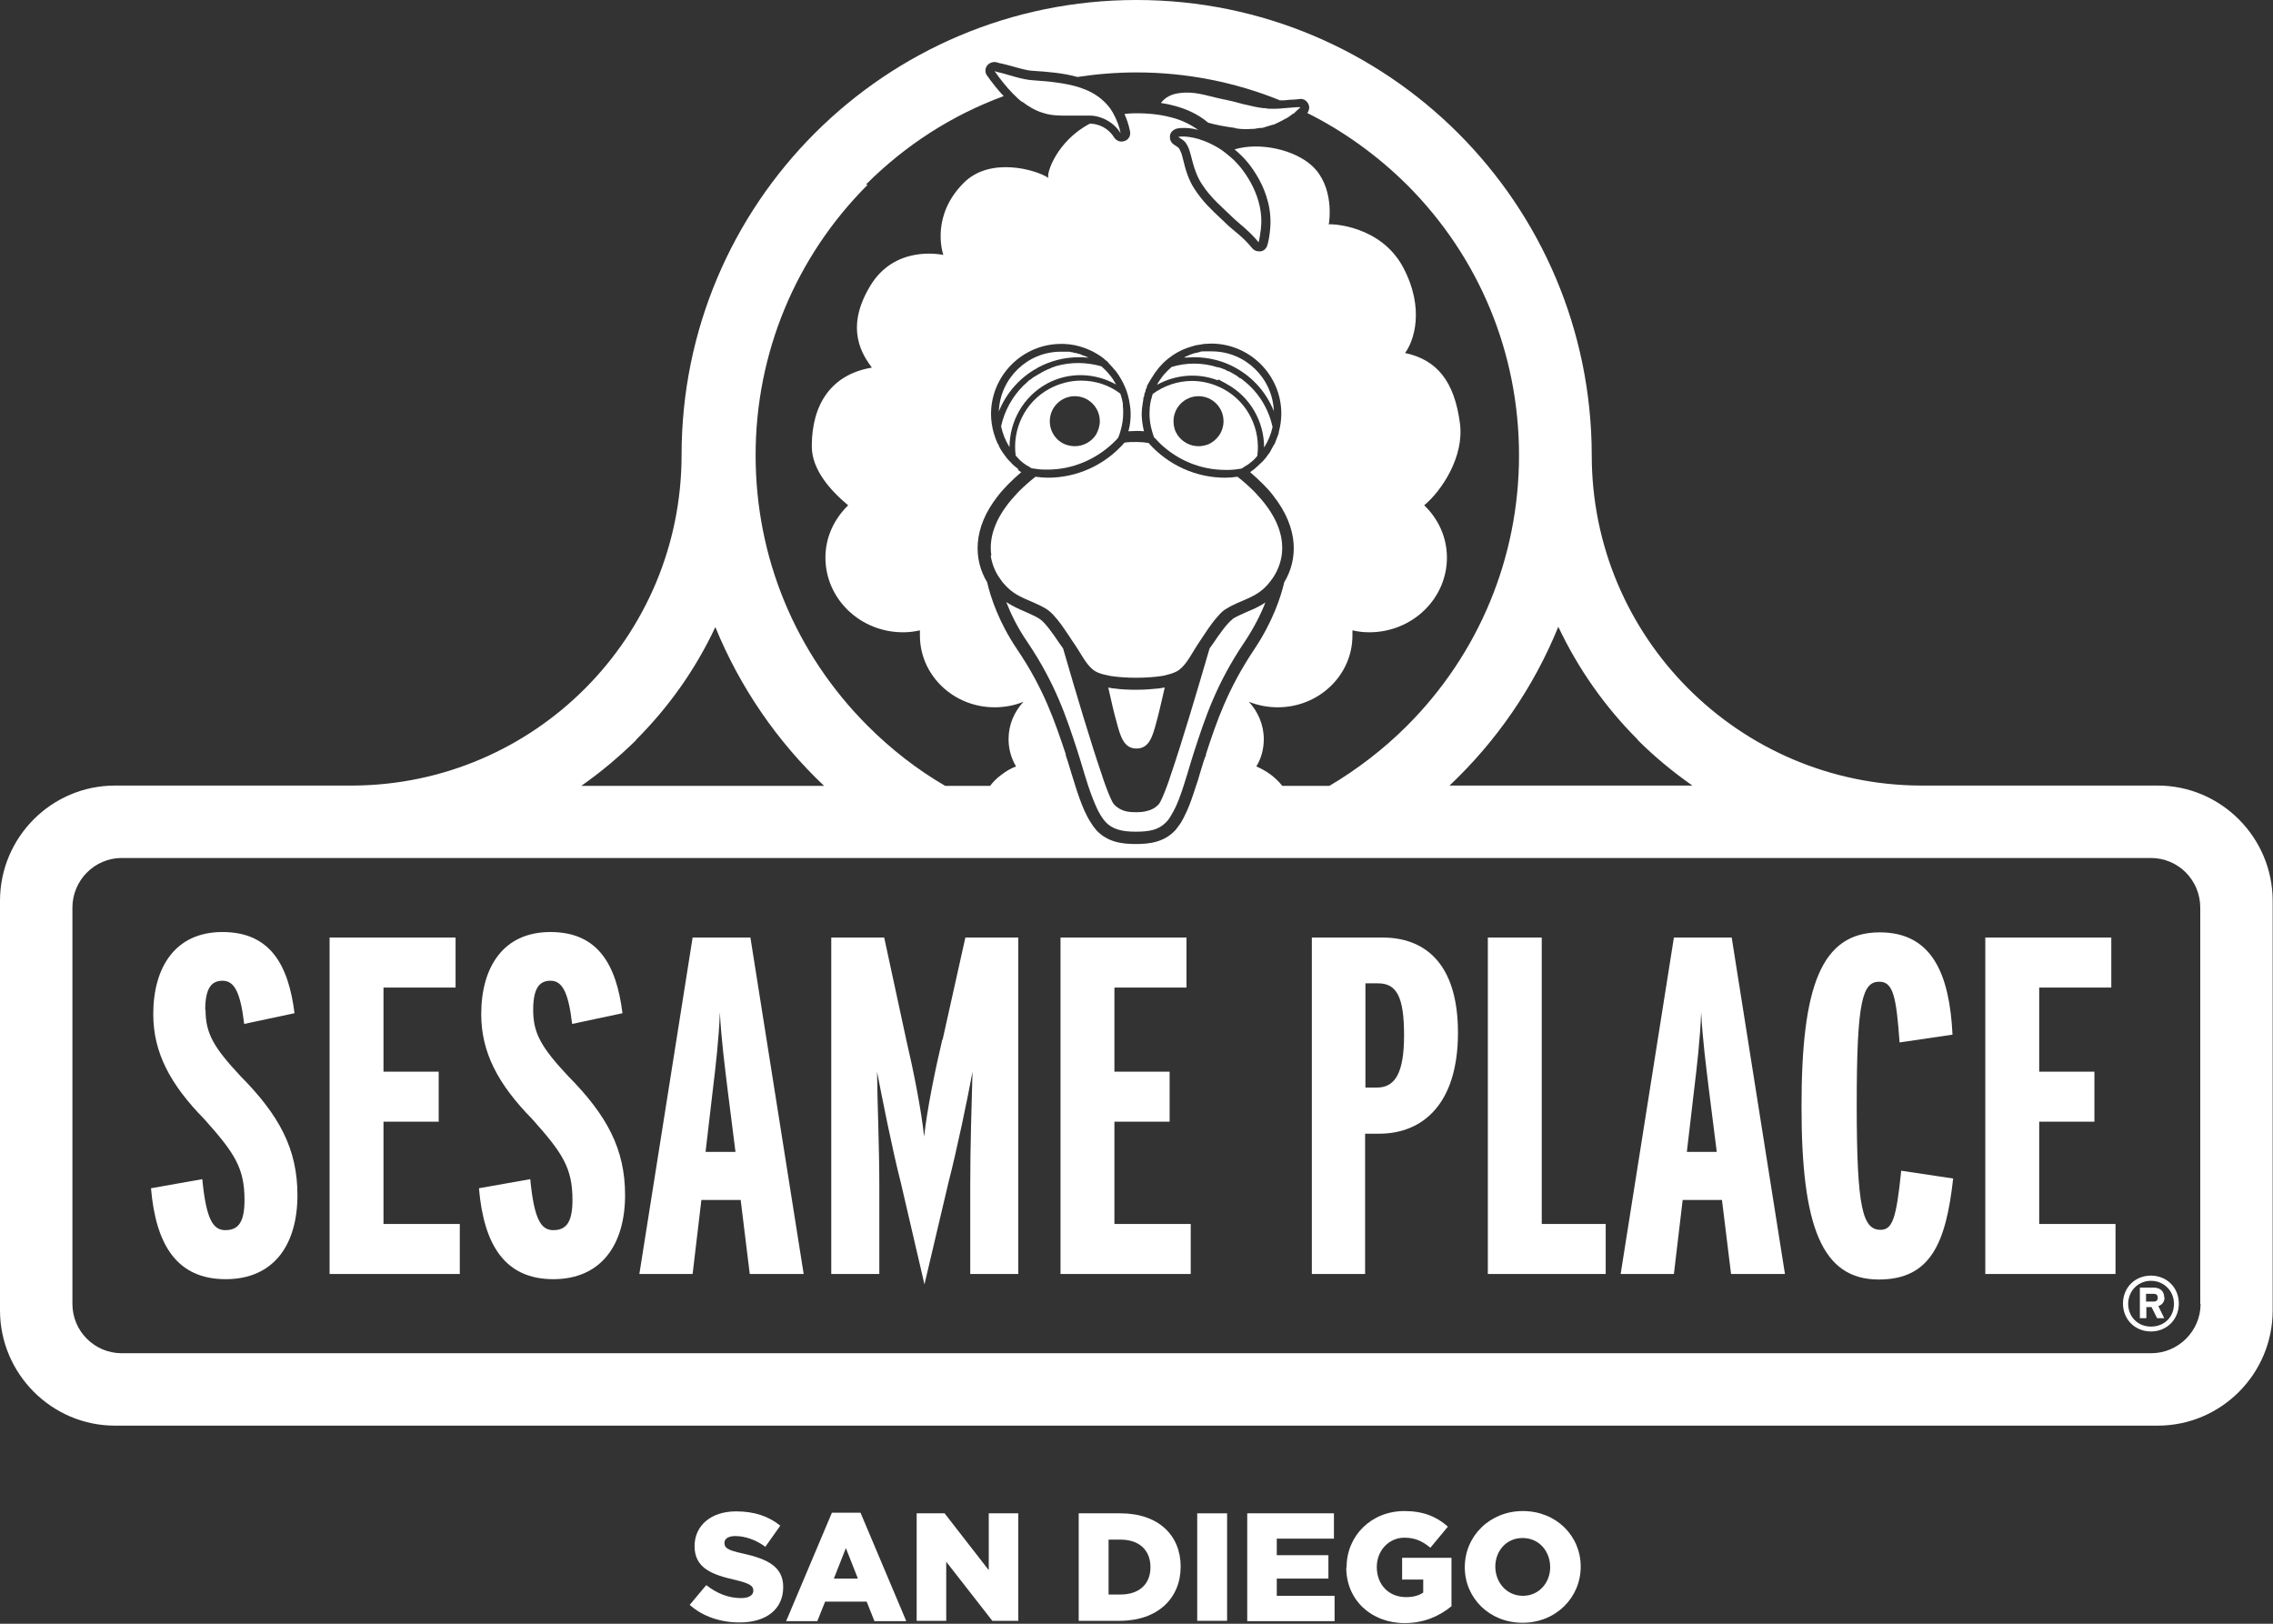 <?xml version="1.0" encoding="UTF-8"?><svg xmlns="http://www.w3.org/2000/svg" viewBox="0 0 70 50"><rect x="0" y="0" width="70" height="50" fill="#333333" stroke="none"/><defs><style>.c{fill:#fff;}</style></defs><g id="a"/><g id="b"><g><path class="c" d="M21.24,49.42l.51-.61c.33,.26,.69,.4,1.07,.4,.25,0,.38-.09,.38-.23h0c0-.15-.11-.22-.56-.33-.71-.16-1.25-.36-1.25-1.04h0c0-.62,.49-1.07,1.28-1.07,.56,0,1,.15,1.36,.44l-.46,.65c-.3-.22-.63-.33-.93-.33-.22,0-.33,.09-.33,.21h0c0,.16,.11,.23,.58,.33,.76,.17,1.23,.41,1.23,1.03h0c0,.69-.53,1.09-1.34,1.09-.59,0-1.14-.18-1.55-.55Z"/><path class="c" d="M25.62,46.58h.88l1.41,3.34h-.98l-.24-.6h-1.28l-.24,.6h-.96l1.41-3.34Zm.8,2.03l-.37-.94-.37,.94h.74Z"/><path class="c" d="M28.23,46.6h.86l1.36,1.75v-1.75h.91v3.31h-.8l-1.42-1.82v1.82h-.91v-3.31Z"/><path class="c" d="M33.22,46.6h1.28c1.18,0,1.86,.68,1.86,1.64h0c0,.97-.7,1.67-1.88,1.67h-1.26v-3.31Zm.92,.81v1.69h.37c.55,0,.92-.3,.92-.84h0c0-.54-.36-.85-.92-.85h-.37Z"/><path class="c" d="M36.87,46.6h.92v3.31h-.92v-3.31Z"/><path class="c" d="M38.42,46.6h2.66v.78h-1.76v.51h1.59v.72h-1.59v.53h1.78v.78h-2.69v-3.31Z"/><path class="c" d="M41.47,48.26h0c0-.97,.76-1.73,1.78-1.73,.58,0,.99,.17,1.34,.48l-.54,.65c-.24-.2-.47-.31-.8-.31-.48,0-.85,.4-.85,.9h0c0,.55,.37,.93,.9,.93,.23,0,.4-.05,.53-.14v-.4h-.65v-.67h1.52v1.49c-.35,.29-.83,.52-1.44,.52-1.03,0-1.8-.71-1.8-1.71Z"/><path class="c" d="M45.11,48.26h0c0-.96,.77-1.73,1.79-1.73s1.78,.76,1.78,1.71h0c0,.96-.77,1.73-1.79,1.73s-1.78-.76-1.78-1.71Zm2.63,0h0c0-.49-.34-.9-.85-.9s-.84,.41-.84,.88h0c0,.49,.35,.9,.85,.9s.84-.41,.84-.88Z"/></g><g><path class="c" d="M38.03,3.95s.06,0,.08,.01c.14,.02,.29,.02,.43,.01,.05,0,.12,0,.18-.02h0s.05,0,.07-.01c.02,0,.03,0,.05,0,.05,0,.1-.02,.16-.04,.06-.02,.13-.04,.2-.06h.02c.06-.03,.12-.05,.17-.08l.04-.02c.06-.03,.11-.06,.17-.09l.04-.02s.04-.03,.06-.04c.04-.03,.08-.06,.12-.09h.02c.06-.06,.11-.11,.17-.16,.01-.01,.03-.02,.04-.04h0s-.07,0-.1,0c-.13,.01-.27,.02-.39,.03h0c-.1,.01-.2,.02-.29,.02-.03,0-.05,0-.08,0h0c-.08,0-.15,0-.23-.02-.02,0-.04,0-.06,0-.1-.01-.19-.03-.29-.05h0c-.1-.02-.2-.05-.31-.07h0c-.19-.05-.37-.1-.57-.14l-.14-.03c-.47-.1-.8-.24-1.29-.17-.21,.03-.4,.11-.55,.3,.66,.1,1.13,.33,1.46,.61,.26,.07,.52,.12,.83,.16Z"/><path class="c" d="M66.46,24.19h-7.32c-5.59-.03-10.12-4.57-10.12-10.17h0C49.01,6.27,42.74,0,35,0h0c-7.74,0-14.01,6.27-14.01,14.01h0c0,5.61-4.53,10.15-10.12,10.18H3.54c-1.95,0-3.54,1.59-3.54,3.55v12.61c0,1.95,1.59,3.55,3.54,3.55h62.91c1.95,0,3.54-1.59,3.54-3.55v-12.61c0-1.95-1.59-3.55-3.54-3.55Zm-16.03-1.41c.52,.52,1.09,.99,1.69,1.41h-7.48c1.44-1.36,2.59-3.02,3.35-4.89,.61,1.29,1.43,2.46,2.45,3.48ZM26.67,5.68c1.22-1.22,2.66-2.14,4.24-2.72-.17-.18-.34-.39-.51-.63-.07-.09-.07-.22,0-.31,.07-.09,.19-.13,.3-.1,.05,.02,.1,.03,.16,.04,.09,.02,.2,.05,.31,.08,.21,.06,.45,.13,.63,.14,.48,.03,.95,.07,1.38,.19,.6-.09,1.21-.14,1.82-.14,1.54,0,3.04,.3,4.42,.86h0s.07,0,.1,0c.08,0,.16-.02,.25-.02,.08,0,.17-.01,.24-.02h0c.12-.02,.23,.04,.28,.15,.05,.09,.03,.2-.03,.28,1.12,.56,2.15,1.3,3.07,2.21,2.23,2.23,3.45,5.19,3.45,8.33s-1.23,6.11-3.45,8.33c-.72,.72-1.53,1.34-2.39,1.85h-1.45c-.1-.13-.23-.25-.36-.35-.14-.1-.28-.18-.44-.25h0c.15-.24,.23-.53,.23-.84,0-.44-.18-.85-.46-1.15,.28,.11,.57,.17,.89,.17,1.27,0,2.3-.99,2.3-2.21,0-.06,0-.11,0-.16,.17,.04,.34,.06,.52,.06,1.32,0,2.39-1.03,2.39-2.3,0-.63-.27-1.2-.7-1.61,.53-.44,1.24-1.49,1.1-2.53-.17-1.28-.7-1.95-1.69-2.16,.27-.36,.62-1.36-.06-2.64-.69-1.29-2.2-1.34-2.29-1.32,.02-.08,.18-1.16-.51-1.8-.55-.51-1.63-.74-2.39-.51,.07,.06,.15,.13,.22,.2,.11,.1,1.02,1.05,.87,2.31-.01,.12-.04,.31-.08,.44-.03,.1-.1,.17-.2,.19-.02,0-.04,0-.06,0-.08,0-.15-.03-.21-.1-.14-.17-.24-.27-.4-.41l-.12-.1c-.08-.07-.14-.12-.2-.17-.07-.07-.14-.13-.21-.2-.31-.29-.58-.54-.83-.92-.21-.31-.3-.66-.36-.91-.03-.11-.05-.21-.08-.26-.05-.12-.06-.12-.15-.18l-.06-.04c-.08-.05-.13-.15-.12-.25,0-.1,.07-.18,.16-.22,.02-.01,.08-.04,.25-.04,.08,0,.24,0,.46,.06-.02-.01-.04-.03-.06-.04-.22-.15-.49-.28-.83-.36-.32-.08-.69-.12-1.12-.11-.09,0-.18,.01-.26,.02,.07,.16,.13,.33,.17,.53,.03,.13-.04,.26-.16,.3-.03,.01-.07,.02-.1,.02-.09,0-.18-.05-.23-.13-.26-.41-.68-.42-.7-.42h-.05c-1.01,.53-1.35,1.54-1.27,1.67-.37-.25-1.79-.67-2.61,.15-.98,.98-.68,2.06-.63,2.22-.11-.02-1.51-.3-2.26,.97-.79,1.32-.21,2.13,.06,2.5-1.25,.21-1.85,1.13-1.85,2.42,0,.73,.58,1.37,1.12,1.82-.43,.42-.7,.98-.7,1.61,0,1.27,1.07,2.3,2.39,2.3,.18,0,.35-.02,.52-.06,0,.05,0,.11,0,.16,0,1.22,1.03,2.21,2.3,2.21,.32,0,.62-.06,.89-.17-.29,.31-.46,.71-.46,1.15,0,.3,.08,.59,.23,.84-.16,.06-.31,.15-.44,.25-.14,.1-.26,.22-.36,.35h-1.38c-.86-.5-1.66-1.12-2.39-1.85-2.23-2.23-3.45-5.19-3.45-8.33s1.23-6.11,3.45-8.33Zm4.7,8.77l-.03-.02c-.08-.06-.15-.12-.21-.19-.02-.02-.03-.04-.05-.05-.06-.06-.11-.13-.16-.2-.02-.02-.03-.05-.05-.07-.05-.07-.09-.14-.12-.22-.01-.02-.03-.05-.04-.07-.04-.1-.08-.2-.11-.31h0c-.05-.18-.08-.38-.08-.57,0-1.19,.97-2.16,2.16-2.16,.07,0,.14,0,.21,.01,.05,0,.09,.01,.14,.02,.02,0,.05,0,.07,.01,.33,.07,.63,.21,.88,.4l.02,.02s.05,.04,.07,.06h.01s.05,.05,.07,.08h0c.08,.09,.16,.17,.23,.26h0c.21,.29,.36,.62,.41,.98h0c.02,.1,.03,.21,.03,.32,0,.18-.02,.36-.07,.53,.08,0,.16-.01,.24-.01s.16,0,.24,.01c-.04-.17-.07-.35-.07-.53,0-.11,.01-.21,.03-.32h0s.01-.08,.02-.12v-.05s.02-.05,.03-.07v-.05s.03-.07,.04-.1v-.03s.03-.06,.04-.09v-.03c.04-.07,.08-.15,.12-.21l.02-.03s.03-.05,.05-.08l.02-.03s.04-.07,.07-.1h0c.07-.1,.15-.19,.23-.27h0c.24-.23,.54-.41,.87-.5h0c.06-.02,.13-.04,.19-.05,.02,0,.05,0,.07-.01,.04,0,.09-.02,.13-.02,.07,0,.14-.01,.21-.01,1.19,0,2.16,.97,2.16,2.16,0,.19-.03,.39-.08,.57v.03c-.04,.1-.07,.19-.11,.29-.01,.03-.02,.05-.04,.07-.04,.07-.08,.15-.12,.22-.02,.03-.03,.05-.05,.07-.05,.07-.1,.14-.16,.2-.02,.02-.03,.04-.05,.05-.08,.08-.16,.15-.24,.22h0s-.08,.05-.11,.08c.14,.12,.27,.24,.4,.37,.12,.12,.22,.23,.31,.35,.81,1.03,.75,1.99,.34,2.67-.11,.47-.36,1.22-.92,2.06-.83,1.24-1.17,2.25-1.49,3.23v.03c-.06,.14-.11,.31-.16,.48-.01,.04-.03,.09-.04,.13-.03,.12-.07,.23-.11,.35-.09,.28-.18,.55-.29,.79-.06,.13-.12,.25-.19,.36-.05,.07-.1,.14-.15,.2-.35,.38-.81,.43-1.22,.43s-.87-.05-1.22-.43c-.06-.07-.12-.15-.18-.25-.07-.11-.13-.23-.19-.36-.1-.23-.19-.48-.27-.74-.04-.12-.07-.23-.11-.35-.01-.04-.03-.09-.04-.13-.05-.17-.1-.33-.15-.48v-.03c-.33-.98-.66-1.99-1.5-3.23-.56-.83-.81-1.59-.92-2.06-.41-.68-.47-1.65,.34-2.67,.09-.12,.2-.23,.31-.35,.13-.13,.26-.25,.4-.37-.04-.03-.08-.05-.11-.08Zm-11.79,8.34c1.02-1.02,1.84-2.18,2.45-3.48,.76,1.86,1.91,3.53,3.35,4.89h-7.48c.6-.42,1.16-.89,1.69-1.41Zm48.19,17.36c0,.84-.69,1.52-1.52,1.52H3.75c-.84,0-1.52-.68-1.52-1.52v-12.2c0-.84,.68-1.53,1.52-1.53h62.49c.84,0,1.52,.68,1.52,1.53v12.2Z"/><path class="c" d="M37.97,19.06c-.16,.1-.44,.5-.6,.74l-.1,.14-.02,.03c-.4,1.37-.86,2.92-1.19,3.88-.04,.13-.08,.24-.12,.35-.11,.3-.2,.5-.25,.56-.11,.12-.23,.18-.36,.21-.1,.03-.21,.04-.34,.04-.15,0-.28-.01-.39-.05-.11-.04-.21-.1-.3-.2-.05-.06-.14-.26-.25-.56-.04-.11-.08-.22-.12-.35-.33-.96-.79-2.5-1.19-3.88l-.02-.03-.1-.14c-.16-.24-.43-.63-.6-.74-.14-.09-.29-.15-.44-.22-.19-.08-.39-.17-.59-.3,.14,.36,.34,.78,.65,1.23,.87,1.29,1.21,2.34,1.54,3.35,.07,.21,.14,.46,.22,.72,.04,.12,.07,.23,.11,.35,.09,.27,.19,.53,.29,.74,.07,.14,.15,.27,.23,.36h0c.22,.25,.52,.32,.95,.32s.7-.06,.92-.28c.01-.01,.02-.02,.03-.03,.08-.08,.14-.2,.21-.32,.12-.22,.22-.5,.31-.78,.04-.12,.07-.23,.11-.35,.08-.26,.15-.51,.22-.72,.33-1.01,.67-2.06,1.54-3.35,.3-.45,.51-.87,.65-1.23-.2,.14-.4,.22-.59,.3-.15,.07-.3,.13-.44,.22Z"/><path class="c" d="M35,23.05c.4,0,.5-.39,.62-.84,.07-.25,.17-.69,.25-1.04-.06,.01-.12,.02-.19,.03-.2,.02-.42,.04-.68,.04s-.48-.01-.68-.04c-.07,0-.13-.02-.19-.03,.08,.36,.18,.8,.25,1.04,.12,.45,.22,.84,.62,.84Z"/><path class="c" d="M30.51,17.11c.04,.25,.13,.48,.26,.67,.05,.07,.1,.15,.16,.21,.38,.44,.83,.48,1.29,.76,.08,.05,.16,.12,.24,.21,.14,.15,.28,.35,.4,.53,.06,.08,.11,.17,.16,.24,.27,.38,.4,.7,.65,.9,.08,.06,.21,.12,.37,.15,.06,.01,.12,.03,.19,.04,.22,.03,.47,.05,.76,.05s.55-.02,.76-.05c.07-.01,.13-.02,.19-.04,.16-.04,.29-.09,.37-.15,.26-.2,.39-.52,.65-.9,.05-.07,.1-.15,.16-.24,.12-.18,.26-.38,.4-.53,.08-.09,.16-.17,.24-.21,.46-.29,.91-.32,1.29-.76,.06-.07,.11-.14,.16-.21,.13-.2,.22-.42,.26-.67,.08-.53-.1-1.17-.74-1.86-.03-.03-.06-.07-.09-.1-.17-.17-.35-.33-.53-.47-.13,.02-.26,.03-.38,.03-.9,0-1.76-.39-2.36-1.07h0c-.12-.02-.25-.03-.37-.03s-.25,0-.37,.02h0c-.6,.69-1.46,1.08-2.36,1.08-.12,0-.25-.01-.38-.03-.18,.14-.36,.3-.53,.47-.03,.03-.06,.07-.09,.1-.64,.69-.82,1.32-.74,1.86Z"/><path class="c" d="M36.54,11.01c.08,0,.16-.01,.24-.01,.44,0,.88,.11,1.26,.32,.55,.3,.96,.77,1.19,1.34-.04-1.02-.88-1.84-1.91-1.84-.06,0-.12,0-.19,0-.02,0-.04,0-.07,0-.04,0-.08,0-.11,.02-.03,0-.05,.01-.08,.02-.03,0-.06,.01-.09,.02-.03,0-.06,.02-.09,.03-.03,0-.05,.02-.08,.03-.03,.01-.06,.03-.09,.04-.02,0-.04,.02-.05,.03h0s.04,0,.06,0Z"/><path class="c" d="M35.56,13.48c.06,.07,.12,.13,.18,.19,.52,.49,1.22,.8,2,.8,.03,0,.06,0,.09,0,.14,0,.27-.02,.4-.04,.03-.01,.05-.03,.08-.05,.04-.03,.09-.05,.13-.08,.06-.05,.12-.09,.18-.15h0s.07-.07,.1-.11h0c.11-.81-.28-1.65-1.04-2.06-.3-.16-.63-.25-.97-.25-.44,0-.87,.15-1.21,.4h0s-.02,.07-.03,.1c0,.02-.01,.05-.02,.07-.01,.05-.02,.1-.03,.15,0,.02,0,.04-.01,.07,0,.07-.01,.15-.01,.22,0,.19,.03,.37,.08,.54,.02,.07,.04,.14,.07,.21Zm1.35-1.28c.43,0,.77,.35,.77,.77,0,.33-.21,.61-.49,.72-.09,.03-.18,.05-.28,.05-.27,0-.51-.14-.65-.35-.08-.12-.12-.26-.12-.42,0-.43,.35-.77,.77-.77Z"/><path class="c" d="M37.51,11.69h.03s.07,.04,.1,.06c.04,.02,.09,.04,.13,.07,.74,.4,1.16,1.17,1.16,1.96h0c.12-.19,.21-.4,.26-.63-.12-.56-.43-1.07-.89-1.43h0s-.07-.06-.11-.08h-.02s-.06-.06-.1-.08c-.04-.02-.08-.05-.12-.07-.04-.02-.07-.04-.11-.06h-.03s-.06-.04-.08-.05c-.02,0-.04-.02-.06-.02l-.05-.02s-.07-.02-.1-.03h-.02c-.47-.15-.96-.15-1.42-.01-.09,.08-.17,.16-.25,.25h0c-.07,.09-.14,.19-.2,.3h0c.56-.31,1.24-.38,1.87-.14Z"/><path class="c" d="M31.96,11.32c.39-.21,.83-.32,1.26-.32,.08,0,.16,0,.24,.01,.02,0,.04,0,.06,0h0s-.03-.02-.05-.02c-.03-.02-.07-.03-.1-.04-.02,0-.05-.02-.07-.03-.03-.01-.06-.02-.09-.03-.03,0-.06-.02-.09-.02-.03,0-.06-.01-.08-.02-.04,0-.07-.01-.11-.02-.02,0-.05,0-.07,0-.06,0-.12,0-.19,0-1.03,0-1.87,.82-1.91,1.84,.23-.57,.65-1.05,1.19-1.34Z"/><path class="c" d="M31.69,14.37s.05,.03,.08,.05c.13,.02,.27,.04,.4,.04,.03,0,.06,0,.09,0,.77,0,1.47-.31,2-.8,.06-.06,.13-.12,.18-.19,.03-.07,.05-.14,.07-.21,.05-.17,.08-.35,.08-.54,0-.08,0-.15-.01-.22,0-.02,0-.04,0-.06,0-.05-.02-.1-.03-.15,0-.02-.01-.05-.02-.07,0-.03-.02-.06-.03-.1h0c-.34-.26-.76-.4-1.21-.4-.34,0-.67,.09-.97,.25-.76,.41-1.15,1.25-1.04,2.06h0s.07,.07,.1,.11c.01,0,.02,.02,.03,.03,.05,.04,.1,.09,.15,.12,.04,.03,.09,.06,.13,.08Zm1.41-2.17c.43,0,.77,.35,.77,.77,0,.15-.05,.3-.12,.42-.14,.21-.38,.35-.65,.35-.1,0-.19-.02-.28-.05-.29-.11-.49-.39-.49-.72,0-.43,.35-.77,.77-.77Z"/><path class="c" d="M32.23,11.82c.69-.38,1.5-.34,2.14,.02h0c-.06-.11-.12-.21-.2-.3h0c-.07-.09-.16-.18-.25-.26-.46-.13-.95-.14-1.42,0h0s-.07,.03-.11,.04l-.04,.02s-.05,.02-.07,.03c-.03,.01-.05,.02-.08,.04-.01,0-.02,0-.03,.01-.04,.02-.08,.04-.11,.06-.04,.02-.08,.05-.12,.07-.02,.01-.03,.02-.05,.03-.02,.01-.04,.03-.07,.04-.02,.02-.04,.03-.06,.05-.02,.01-.03,.02-.05,.03-.03,.02-.05,.04-.08,.07l-.02,.02s-.06,.06-.09,.08h0c-.35,.35-.59,.79-.69,1.26,.05,.23,.14,.45,.26,.64h0c0-.79,.42-1.56,1.16-1.96Z"/><path class="c" d="M31.48,3.13c.19,.15,.4,.27,.62,.34,.26,.09,.52,.09,.74,.09,.1,0,.2,0,.3,0,.04,0,.09,0,.13,0,.06,0,.11,0,.17,0h.14c.09,0,.24,.02,.4,.09,.18,.08,.38,.21,.53,.45-.04-.21-.11-.38-.19-.54-.06-.12-.13-.23-.21-.32-.21-.24-.47-.41-.79-.52-.26-.1-.56-.15-.87-.19-.21-.03-.43-.04-.66-.06-.32-.02-.73-.17-.98-.23-.06-.01-.13-.03-.18-.05,.17,.25,.36,.48,.56,.69,.1,.1,.19,.19,.3,.27Z"/><path class="c" d="M37.29,4.43c-.53-.26-.95-.24-1-.21,.16,.11,.21,.11,.31,.33,.1,.22,.14,.71,.42,1.13,.29,.44,.61,.69,1,1.07,.08,.07,.18,.16,.31,.27,.18,.16,.29,.27,.43,.44,.03-.1,.05-.26,.07-.4,.12-.98-.51-1.81-.79-2.09-.1-.1-.21-.19-.31-.27-.15-.12-.3-.2-.44-.27Z"/><path class="c" d="M6.32,31.1c0-.65,.18-.9,.53-.9s.55,.31,.67,1.33l1.55-.33c-.19-1.52-.77-2.5-2.22-2.5s-2.13,1.08-2.13,2.53c0,1.18,.52,2.16,1.57,3.23,.93,1.04,1.24,1.5,1.24,2.49,0,.67-.18,.93-.59,.93-.37,0-.59-.31-.71-1.57l-1.58,.28c.15,1.76,.81,2.8,2.3,2.8s2.21-1.07,2.21-2.59c0-1.42-.56-2.46-1.76-3.67-.81-.87-1.07-1.3-1.07-2.03Z"/><polygon class="c" points="11.81 34.54 13.51 34.54 13.51 33 11.81 33 11.81 30.41 14.03 30.41 14.03 28.87 10.15 28.87 10.15 39.23 14.16 39.23 14.16 37.69 11.81 37.69 11.81 34.54"/><path class="c" d="M16.42,31.1c0-.65,.18-.9,.53-.9s.55,.31,.67,1.33l1.55-.33c-.19-1.52-.77-2.5-2.22-2.5s-2.13,1.08-2.13,2.53c0,1.18,.52,2.16,1.57,3.23,.93,1.04,1.24,1.5,1.24,2.49,0,.67-.18,.93-.59,.93-.37,0-.59-.31-.71-1.57l-1.58,.28c.15,1.76,.81,2.8,2.29,2.8s2.21-1.07,2.21-2.59c0-1.42-.56-2.46-1.76-3.67-.81-.87-1.07-1.3-1.07-2.03Z"/><path class="c" d="M21.33,28.87l-1.64,10.36h1.64l.27-2.28h1.21l.28,2.28h1.66l-1.64-10.36h-1.78Zm.4,6.59l.22-1.88c.09-.74,.19-1.6,.22-2.41,.04,.81,.15,1.66,.24,2.4l.24,1.9h-.92Z"/><path class="c" d="M29.02,32.01c-.22,.93-.47,2.15-.56,2.99-.09-.84-.33-2.04-.55-2.98l-.68-3.15h-1.63v10.36h1.48v-2.71c0-1.21-.06-2.55-.07-3.52,.15,.78,.47,2.4,.73,3.41l.73,3.14,.74-3.14c.27-1.05,.59-2.59,.74-3.41-.03,1.07-.07,2.27-.07,3.52v2.71h1.48v-10.36h-1.63l-.7,3.14Z"/><polygon class="c" points="34.32 34.54 36.02 34.54 36.02 33 34.32 33 34.32 30.41 36.54 30.41 36.54 28.87 32.66 28.87 32.66 39.23 36.67 39.23 36.67 37.69 34.32 37.69 34.32 34.54"/><path class="c" d="M42.58,28.87h-2.18v10.36h1.64v-4.32h.43c1.35,0,2.43-.92,2.43-3.11s-1.07-2.93-2.32-2.93Zm-.19,4.62h-.34v-3.21h.39c.58,0,.8,.43,.8,1.6s-.28,1.61-.84,1.61Z"/><polygon class="c" points="47.48 28.87 45.82 28.87 45.82 39.23 49.45 39.23 49.45 37.69 47.48 37.69 47.48 28.87"/><path class="c" d="M51.55,28.87l-1.64,10.36h1.64l.27-2.28h1.21l.28,2.28h1.66l-1.64-10.36h-1.78Zm.4,6.59l.22-1.88c.09-.74,.19-1.6,.22-2.41,.04,.81,.15,1.66,.24,2.4l.24,1.9h-.92Z"/><path class="c" d="M57.92,37.87c-.55,0-.74-.62-.74-3.85s.18-3.79,.7-3.79c.43,0,.52,.49,.62,1.87l1.63-.24c-.09-1.85-.62-3.15-2.24-3.15-1.82,0-2.41,1.69-2.41,5.37s.62,5.32,2.38,5.32c1.6,0,2.07-1.13,2.29-3.11l-1.6-.24c-.15,1.48-.27,1.82-.64,1.82Z"/><polygon class="c" points="62.8 34.54 64.5 34.54 64.5 33 62.8 33 62.8 30.41 65.02 30.41 65.02 28.87 61.14 28.87 61.14 39.23 65.15 39.23 65.15 37.69 62.8 37.69 62.8 34.54"/><path class="c" d="M66.65,39.95c0-.2-.14-.3-.32-.3h-.43v.94h.2v-.34h.16l.17,.34h.22l-.18-.37c.1-.04,.19-.11,.19-.27Zm-.33,.13h-.23v-.24h.23c.08,0,.13,.03,.13,.12s-.05,.12-.13,.12Z"/><path class="c" d="M66.24,39.28c-.49,0-.86,.37-.86,.86s.37,.86,.86,.86,.86-.37,.86-.86-.37-.86-.86-.86Zm0,1.57c-.4,0-.7-.3-.7-.7s.31-.71,.7-.71,.71,.3,.71,.71-.3,.7-.71,.7Z"/></g></g></svg>